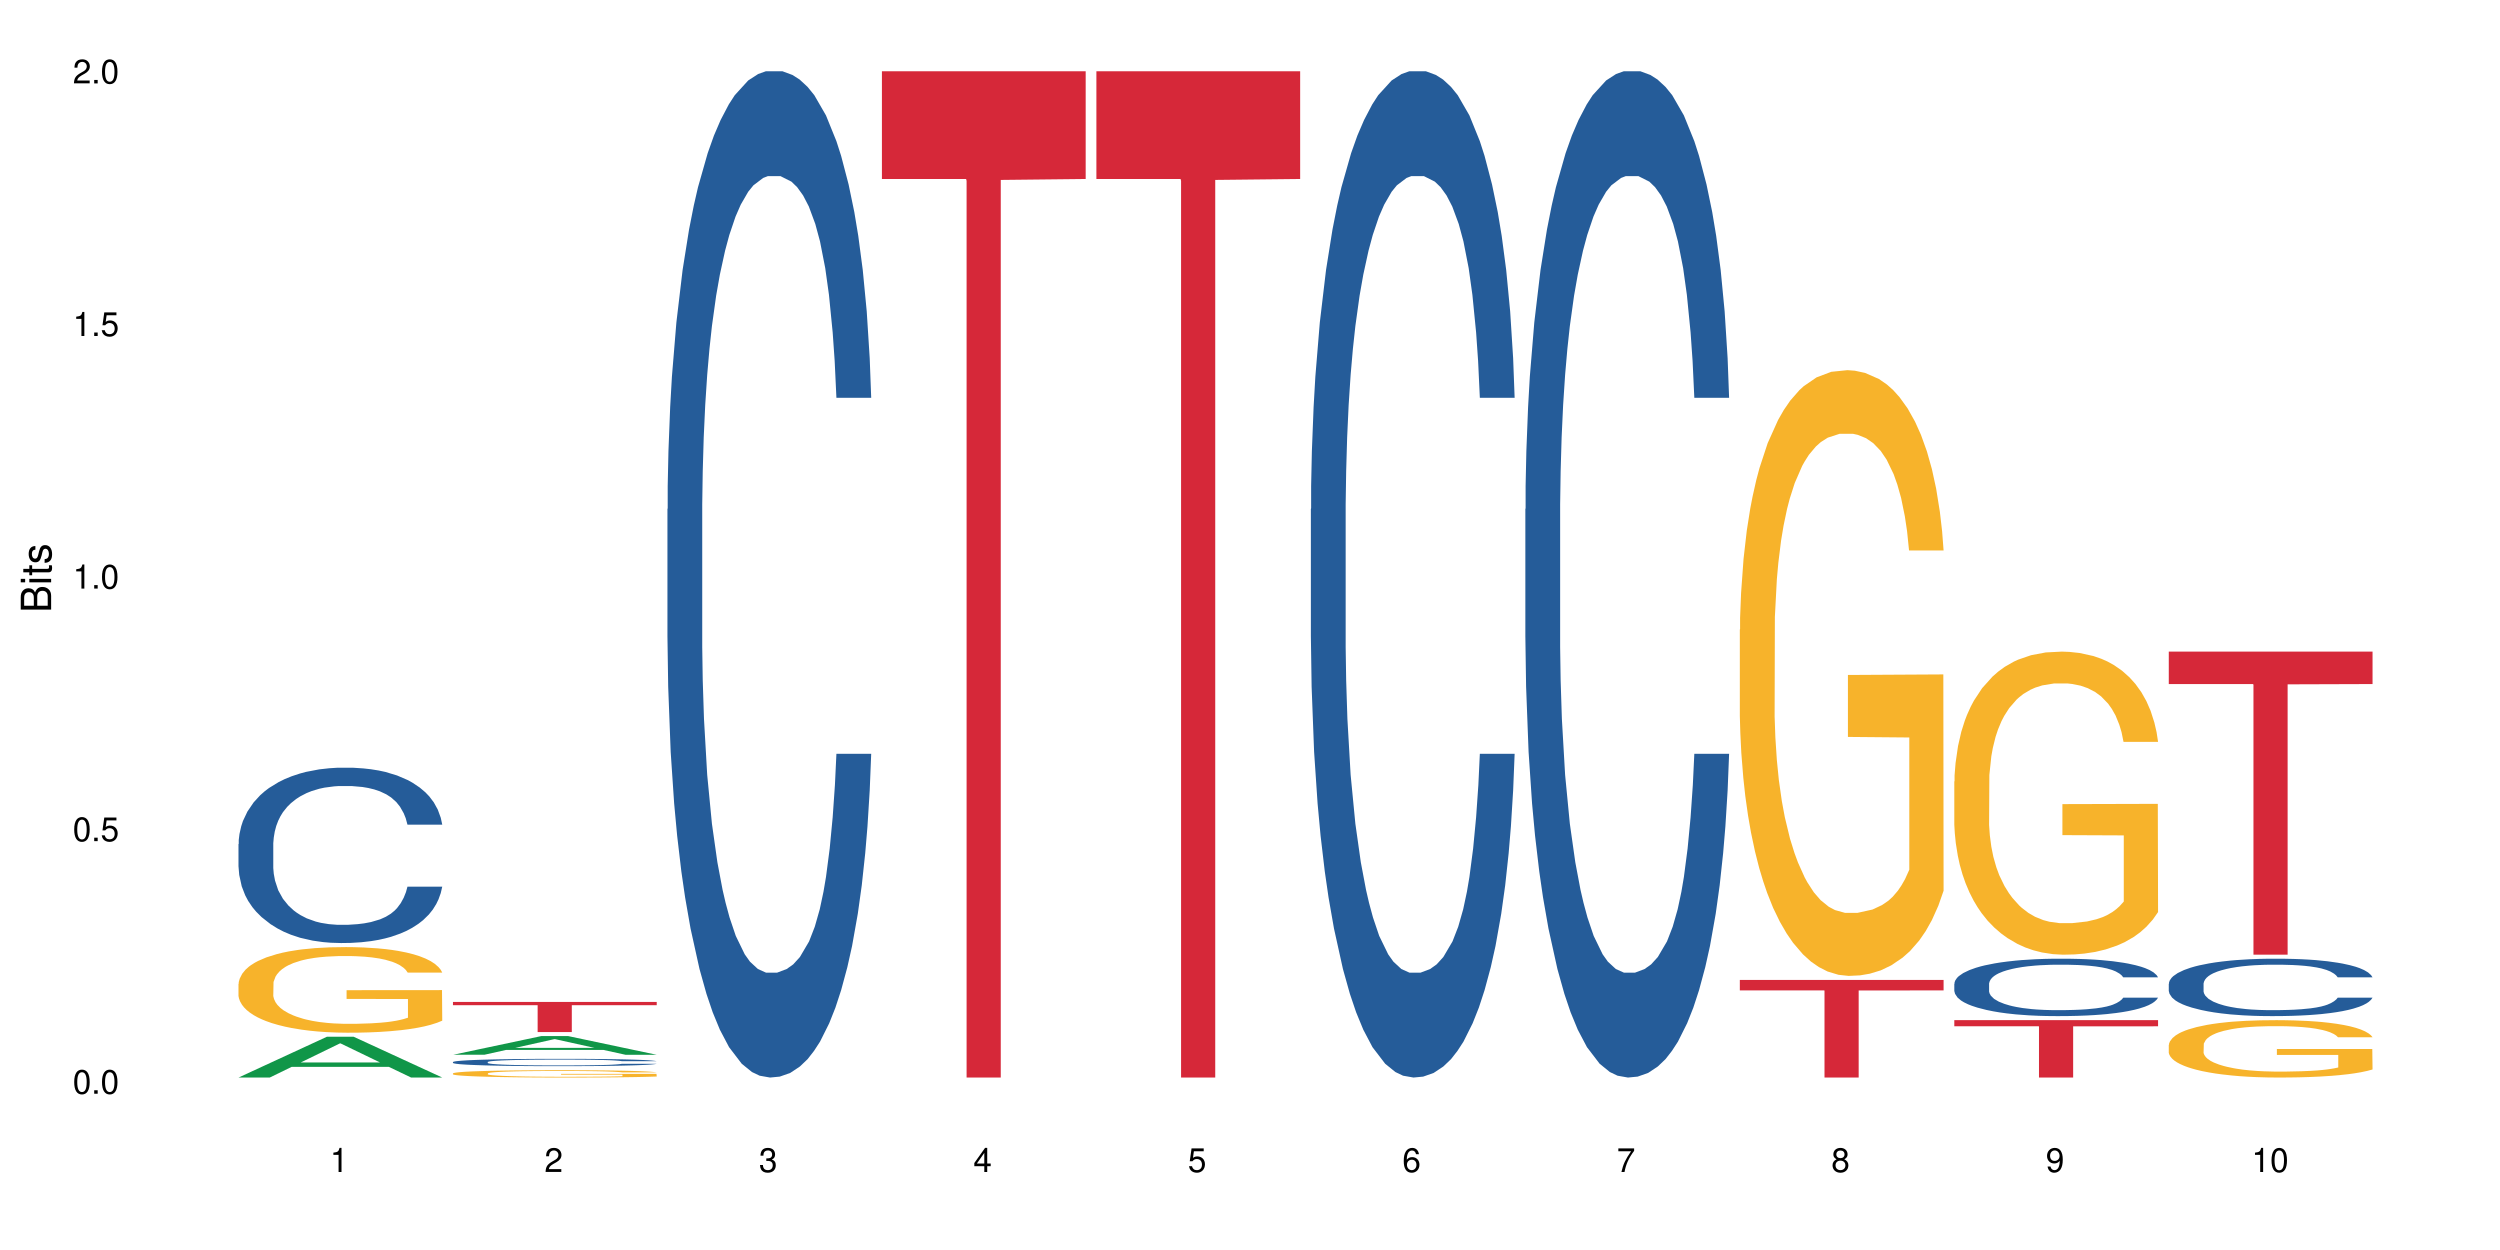 <?xml version="1.0" encoding="UTF-8"?>
<svg xmlns="http://www.w3.org/2000/svg" xmlns:xlink="http://www.w3.org/1999/xlink" width="720pt" height="360pt" viewBox="0 0 720 360" version="1.1">
<defs>
<g>
<symbol overflow="visible" id="glyph0-0">
<path style="stroke:none;" d=""/>
</symbol>
<symbol overflow="visible" id="glyph0-1">
<path style="stroke:none;" d="M 2.641 -6.938 C 2 -6.938 1.422 -6.656 1.078 -6.172 C 0.641 -5.562 0.406 -4.641 0.406 -3.359 C 0.406 -1.016 1.188 0.219 2.641 0.219 C 4.078 0.219 4.859 -1.016 4.859 -3.297 C 4.859 -4.641 4.656 -5.547 4.203 -6.172 C 3.844 -6.656 3.281 -6.938 2.641 -6.938 Z M 2.641 -6.188 C 3.547 -6.188 4 -5.25 4 -3.375 C 4 -1.406 3.562 -0.484 2.625 -0.484 C 1.734 -0.484 1.281 -1.438 1.281 -3.344 C 1.281 -5.25 1.734 -6.188 2.641 -6.188 Z M 2.641 -6.188 "/>
</symbol>
<symbol overflow="visible" id="glyph0-2">
<path style="stroke:none;" d="M 1.828 -1 L 0.828 -1 L 0.828 0 L 1.828 0 Z M 1.828 -1 "/>
</symbol>
<symbol overflow="visible" id="glyph0-3">
<path style="stroke:none;" d="M 4.562 -6.797 L 1.062 -6.797 L 0.547 -3.094 L 1.328 -3.094 C 1.719 -3.562 2.047 -3.734 2.578 -3.734 C 3.484 -3.734 4.062 -3.109 4.062 -2.094 C 4.062 -1.125 3.484 -0.531 2.578 -0.531 C 1.828 -0.531 1.375 -0.906 1.188 -1.672 L 0.328 -1.672 C 0.453 -1.109 0.547 -0.844 0.75 -0.594 C 1.125 -0.078 1.828 0.219 2.594 0.219 C 3.969 0.219 4.922 -0.781 4.922 -2.219 C 4.922 -3.562 4.031 -4.484 2.719 -4.484 C 2.25 -4.484 1.859 -4.359 1.469 -4.062 L 1.734 -5.969 L 4.562 -5.969 Z M 4.562 -6.797 "/>
</symbol>
<symbol overflow="visible" id="glyph0-4">
<path style="stroke:none;" d="M 2.484 -4.938 L 2.484 0 L 3.328 0 L 3.328 -6.938 L 2.766 -6.938 C 2.469 -5.875 2.281 -5.734 0.984 -5.562 L 0.984 -4.938 Z M 2.484 -4.938 "/>
</symbol>
<symbol overflow="visible" id="glyph0-5">
<path style="stroke:none;" d="M 4.859 -0.828 L 1.281 -0.828 C 1.359 -1.406 1.672 -1.781 2.5 -2.281 L 3.469 -2.828 C 4.406 -3.344 4.906 -4.062 4.906 -4.906 C 4.906 -5.484 4.672 -6.031 4.266 -6.406 C 3.859 -6.766 3.375 -6.938 2.719 -6.938 C 1.859 -6.938 1.219 -6.625 0.844 -6.031 C 0.609 -5.672 0.5 -5.234 0.484 -4.531 L 1.328 -4.531 C 1.359 -5.016 1.406 -5.281 1.531 -5.516 C 1.75 -5.938 2.188 -6.203 2.703 -6.203 C 3.469 -6.203 4.031 -5.641 4.031 -4.891 C 4.031 -4.344 3.719 -3.859 3.125 -3.516 L 2.234 -3 C 0.812 -2.172 0.406 -1.531 0.328 -0.016 L 4.859 -0.016 Z M 4.859 -0.828 "/>
</symbol>
<symbol overflow="visible" id="glyph0-6">
<path style="stroke:none;" d="M 2.125 -3.188 L 2.578 -3.188 C 3.5 -3.188 3.984 -2.766 3.984 -1.922 C 3.984 -1.062 3.469 -0.531 2.594 -0.531 C 1.656 -0.531 1.203 -1 1.156 -2.016 L 0.312 -2.016 C 0.344 -1.453 0.438 -1.094 0.609 -0.781 C 0.953 -0.109 1.625 0.219 2.547 0.219 C 3.953 0.219 4.859 -0.625 4.859 -1.938 C 4.859 -2.828 4.516 -3.297 3.703 -3.594 C 4.344 -3.844 4.656 -4.328 4.656 -5.031 C 4.656 -6.219 3.875 -6.938 2.578 -6.938 C 1.203 -6.938 0.484 -6.172 0.453 -4.703 L 1.297 -4.703 C 1.312 -5.125 1.344 -5.359 1.453 -5.578 C 1.641 -5.969 2.062 -6.203 2.594 -6.203 C 3.344 -6.203 3.797 -5.75 3.797 -5 C 3.797 -4.516 3.609 -4.219 3.25 -4.047 C 3.016 -3.953 2.703 -3.922 2.125 -3.906 Z M 2.125 -3.188 "/>
</symbol>
<symbol overflow="visible" id="glyph0-7">
<path style="stroke:none;" d="M 3.141 -1.672 L 3.141 0 L 3.984 0 L 3.984 -1.672 L 4.984 -1.672 L 4.984 -2.438 L 3.984 -2.438 L 3.984 -6.938 L 3.359 -6.938 L 0.266 -2.578 L 0.266 -1.672 Z M 3.141 -2.438 L 1 -2.438 L 3.141 -5.5 Z M 3.141 -2.438 "/>
</symbol>
<symbol overflow="visible" id="glyph0-8">
<path style="stroke:none;" d="M 4.781 -5.125 C 4.609 -6.266 3.891 -6.938 2.844 -6.938 C 2.094 -6.938 1.422 -6.578 1.031 -5.953 C 0.594 -5.266 0.406 -4.422 0.406 -3.172 C 0.406 -2 0.578 -1.25 0.984 -0.641 C 1.359 -0.078 1.953 0.219 2.703 0.219 C 3.984 0.219 4.922 -0.75 4.922 -2.094 C 4.922 -3.375 4.062 -4.281 2.844 -4.281 C 2.172 -4.281 1.641 -4.031 1.281 -3.516 C 1.281 -5.234 1.828 -6.188 2.797 -6.188 C 3.391 -6.188 3.797 -5.797 3.938 -5.125 Z M 2.734 -3.531 C 3.547 -3.531 4.062 -2.953 4.062 -2.031 C 4.062 -1.156 3.484 -0.531 2.703 -0.531 C 1.922 -0.531 1.328 -1.188 1.328 -2.078 C 1.328 -2.938 1.906 -3.531 2.734 -3.531 Z M 2.734 -3.531 "/>
</symbol>
<symbol overflow="visible" id="glyph0-9">
<path style="stroke:none;" d="M 4.984 -6.797 L 0.438 -6.797 L 0.438 -5.969 L 4.109 -5.969 C 2.5 -3.656 1.828 -2.234 1.328 0 L 2.219 0 C 2.594 -2.172 3.453 -4.047 4.984 -6.094 Z M 4.984 -6.797 "/>
</symbol>
<symbol overflow="visible" id="glyph0-10">
<path style="stroke:none;" d="M 3.75 -3.656 C 4.469 -4.094 4.688 -4.438 4.688 -5.078 C 4.688 -6.172 3.844 -6.938 2.641 -6.938 C 1.438 -6.938 0.594 -6.172 0.594 -5.094 C 0.594 -4.438 0.812 -4.094 1.516 -3.656 C 0.734 -3.266 0.359 -2.703 0.359 -1.922 C 0.359 -0.656 1.281 0.219 2.641 0.219 C 3.984 0.219 4.922 -0.656 4.922 -1.922 C 4.922 -2.703 4.531 -3.266 3.75 -3.656 Z M 2.641 -6.188 C 3.359 -6.188 3.812 -5.75 3.812 -5.062 C 3.812 -4.406 3.344 -3.984 2.641 -3.984 C 1.922 -3.984 1.453 -4.406 1.453 -5.078 C 1.453 -5.75 1.922 -6.188 2.641 -6.188 Z M 2.641 -3.266 C 3.484 -3.266 4.062 -2.719 4.062 -1.906 C 4.062 -1.078 3.484 -0.531 2.625 -0.531 C 1.797 -0.531 1.219 -1.094 1.219 -1.906 C 1.219 -2.719 1.781 -3.266 2.641 -3.266 Z M 2.641 -3.266 "/>
</symbol>
<symbol overflow="visible" id="glyph0-11">
<path style="stroke:none;" d="M 0.516 -1.578 C 0.672 -0.453 1.406 0.219 2.438 0.219 C 3.188 0.219 3.859 -0.141 4.266 -0.766 C 4.688 -1.453 4.891 -2.297 4.891 -3.547 C 4.891 -4.719 4.703 -5.453 4.312 -6.078 C 3.938 -6.641 3.344 -6.938 2.594 -6.938 C 1.297 -6.938 0.359 -5.969 0.359 -4.625 C 0.359 -3.344 1.234 -2.453 2.453 -2.453 C 3.094 -2.453 3.578 -2.672 4.016 -3.203 C 4 -1.484 3.469 -0.531 2.5 -0.531 C 1.906 -0.531 1.484 -0.906 1.359 -1.578 Z M 2.578 -6.203 C 3.375 -6.203 3.969 -5.531 3.969 -4.641 C 3.969 -3.797 3.391 -3.188 2.547 -3.188 C 1.734 -3.188 1.234 -3.766 1.234 -4.688 C 1.234 -5.562 1.797 -6.203 2.578 -6.203 Z M 2.578 -6.203 "/>
</symbol>
<symbol overflow="visible" id="glyph1-0">
<path style="stroke:none;" d=""/>
</symbol>
<symbol overflow="visible" id="glyph1-1">
<path style="stroke:none;" d="M 0 -0.953 L 0 -4.891 C 0 -5.719 -0.234 -6.344 -0.734 -6.797 C -1.188 -7.234 -1.812 -7.469 -2.5 -7.469 C -3.547 -7.469 -4.188 -7 -4.625 -5.875 C -4.984 -6.688 -5.625 -7.094 -6.531 -7.094 C -7.172 -7.094 -7.734 -6.859 -8.141 -6.391 C -8.562 -5.922 -8.75 -5.344 -8.75 -4.5 L -8.75 -0.953 Z M -4.984 -2.062 L -7.766 -2.062 L -7.766 -4.219 C -7.766 -4.844 -7.688 -5.203 -7.453 -5.5 C -7.219 -5.812 -6.859 -5.969 -6.375 -5.969 C -5.891 -5.969 -5.531 -5.812 -5.297 -5.5 C -5.062 -5.203 -4.984 -4.844 -4.984 -4.219 Z M -0.984 -2.062 L -4 -2.062 L -4 -4.781 C -4 -5.766 -3.438 -6.359 -2.484 -6.359 C -1.547 -6.359 -0.984 -5.766 -0.984 -4.781 Z M -0.984 -2.062 "/>
</symbol>
<symbol overflow="visible" id="glyph1-2">
<path style="stroke:none;" d="M -6.281 -1.797 L -6.281 -0.797 L 0 -0.797 L 0 -1.797 Z M -8.75 -1.797 L -8.75 -0.797 L -7.484 -0.797 L -7.484 -1.797 Z M -8.75 -1.797 "/>
</symbol>
<symbol overflow="visible" id="glyph1-3">
<path style="stroke:none;" d="M -6.281 -3.047 L -6.281 -2.016 L -8.016 -2.016 L -8.016 -1.016 L -6.281 -1.016 L -6.281 -0.172 L -5.469 -0.172 L -5.469 -1.016 L -0.719 -1.016 C -0.078 -1.016 0.281 -1.453 0.281 -2.234 C 0.281 -2.5 0.25 -2.719 0.188 -3.047 L -0.641 -3.047 C -0.609 -2.906 -0.594 -2.766 -0.594 -2.562 C -0.594 -2.141 -0.719 -2.016 -1.156 -2.016 L -5.469 -2.016 L -5.469 -3.047 Z M -6.281 -3.047 "/>
</symbol>
<symbol overflow="visible" id="glyph1-4">
<path style="stroke:none;" d="M -4.531 -5.25 C -5.766 -5.25 -6.469 -4.422 -6.469 -2.969 C -6.469 -1.516 -5.719 -0.562 -4.547 -0.562 C -3.562 -0.562 -3.094 -1.062 -2.734 -2.562 L -2.516 -3.484 C -2.344 -4.188 -2.094 -4.469 -1.641 -4.469 C -1.047 -4.469 -0.641 -3.875 -0.641 -3 C -0.641 -2.453 -0.797 -2 -1.062 -1.75 C -1.25 -1.594 -1.422 -1.531 -1.875 -1.469 L -1.875 -0.406 C -0.422 -0.453 0.281 -1.266 0.281 -2.922 C 0.281 -4.5 -0.5 -5.516 -1.719 -5.516 C -2.656 -5.516 -3.172 -4.984 -3.469 -3.734 L -3.703 -2.766 C -3.891 -1.953 -4.156 -1.609 -4.594 -1.609 C -5.188 -1.609 -5.547 -2.125 -5.547 -2.938 C -5.547 -3.75 -5.203 -4.172 -4.531 -4.203 Z M -4.531 -5.25 "/>
</symbol>
</g>
</defs>
<g id="surface6">
<rect x="0" y="0" width="720" height="360" style="fill:rgb(100%,100%,100%);fill-opacity:1;stroke:none;"/>
<path style=" stroke:none;fill-rule:nonzero;fill:rgb(6.275%,58.824%,28.235%);fill-opacity:1;" d="M 68.684 310.32 L 68.75 310.309 L 94.141 298.586 L 101.852 298.586 L 127.367 310.332 L 118.402 310.332 L 112.008 307.266 L 83.984 307.266 L 77.715 310.32 L 68.684 310.32 L 86.68 305.996 L 109.438 305.988 L 98.09 300.504 L 97.965 300.492 L 97.84 300.527 L 86.617 305.988 L 86.68 305.996 Z M 68.684 310.32 "/>
<path style=" stroke:none;fill-rule:nonzero;fill:rgb(14.51%,36.078%,60%);fill-opacity:1;" d="M 68.684 243.082 L 68.758 243.035 L 68.758 241.93 L 68.973 240.176 L 69.473 237.961 L 69.973 236.438 L 71.262 233.715 L 73.051 231.086 L 74.91 229.055 L 76.27 227.855 L 77.488 226.934 L 80.277 225.227 L 82.066 224.348 L 84 223.562 L 86.363 222.781 L 88.078 222.316 L 91.941 221.578 L 94.805 221.258 L 97.023 221.117 L 101.82 221.117 L 104.68 221.305 L 106.758 221.535 L 109.047 221.902 L 110.98 222.316 L 114.344 223.332 L 117.348 224.625 L 118.707 225.363 L 120.855 226.793 L 122.5 228.18 L 123.645 229.379 L 124.934 231.086 L 126.078 233.16 L 126.938 235.516 L 127.367 237.5 L 117.348 237.5 L 116.848 235.652 L 116.273 234.223 L 115.199 232.332 L 114.129 230.992 L 112.625 229.656 L 111.266 228.777 L 109.406 227.902 L 107.758 227.348 L 106.039 226.934 L 104.395 226.656 L 101.246 226.379 L 97.598 226.379 L 96.238 226.473 L 93.445 226.84 L 91.941 227.164 L 89.797 227.809 L 88.293 228.41 L 86.504 229.332 L 85.289 230.117 L 83.785 231.316 L 82.711 232.379 L 81.496 233.898 L 80.781 235.055 L 80.137 236.348 L 79.562 237.867 L 79.133 239.484 L 78.848 241.191 L 78.703 242.852 L 78.703 250.004 L 78.848 251.664 L 79.207 253.602 L 80.137 256.418 L 81.496 258.863 L 83.07 260.801 L 84.574 262.188 L 85.43 262.832 L 86.574 263.57 L 88.363 264.492 L 90.941 265.414 L 92.445 265.785 L 94.734 266.152 L 97.098 266.34 L 100.246 266.34 L 103.035 266.152 L 104.895 265.922 L 106.828 265.555 L 109.477 264.77 L 111.121 264.031 L 112.555 263.156 L 113.625 262.277 L 114.344 261.539 L 115.414 260.109 L 116.273 258.539 L 116.918 256.926 L 117.348 255.355 L 127.367 255.355 L 126.938 257.203 L 126.293 259.004 L 125.648 260.34 L 124.648 261.957 L 123.504 263.387 L 121.855 265 L 120.496 266.062 L 118.707 267.215 L 117.062 268.094 L 115.273 268.875 L 112.625 269.801 L 110.906 270.262 L 109.047 270.676 L 106.828 271.047 L 104.039 271.367 L 101.031 271.555 L 98.242 271.598 L 95.234 271.508 L 93.016 271.32 L 90.082 270.906 L 86.434 270.078 L 83.785 269.199 L 81.711 268.324 L 79.922 267.398 L 77.918 266.152 L 75.34 264.125 L 73.766 262.555 L 72.691 261.262 L 71.477 259.465 L 70.617 257.848 L 69.617 255.266 L 68.898 251.988 L 68.684 249.449 Z M 68.684 243.082 "/>
<path style=" stroke:none;fill-rule:nonzero;fill:rgb(96.863%,70.196%,16.863%);fill-opacity:1;" d="M 68.684 283.324 L 68.758 283.301 L 68.758 282.852 L 69.043 281.84 L 69.758 280.441 L 70.688 279.293 L 71.691 278.395 L 72.336 277.918 L 73.41 277.246 L 74.34 276.75 L 76.699 275.734 L 79.707 274.789 L 81.352 274.383 L 83.211 274 L 85.859 273.574 L 87.078 273.418 L 90.797 273.055 L 95.02 272.832 L 99.672 272.762 L 101.82 272.785 L 104.754 272.875 L 108.762 273.125 L 111.051 273.348 L 112.84 273.574 L 114.699 273.867 L 116.988 274.316 L 119.137 274.855 L 120.855 275.398 L 122.57 276.074 L 124.004 276.793 L 125.219 277.582 L 126.293 278.527 L 126.938 279.316 L 127.367 280.105 L 117.418 280.105 L 116.848 279.316 L 116.203 278.707 L 115.129 277.965 L 114.055 277.426 L 112.984 276.996 L 110.98 276.41 L 109.262 276.051 L 107.113 275.734 L 105.039 275.531 L 102.676 275.398 L 101.246 275.352 L 97.453 275.352 L 94.02 275.512 L 92.016 275.691 L 90.582 275.871 L 88.578 276.207 L 87.363 276.48 L 86.648 276.66 L 84.5 277.355 L 83.07 277.988 L 82.281 278.414 L 81.281 279.09 L 80.566 279.699 L 79.777 280.602 L 79.348 281.273 L 78.777 282.805 L 78.703 286.859 L 78.918 287.715 L 79.348 288.641 L 79.922 289.449 L 80.781 290.305 L 81.637 290.957 L 83.141 291.836 L 84.43 292.422 L 85.43 292.805 L 87.363 293.414 L 88.152 293.617 L 90.012 294.02 L 91.941 294.336 L 94.305 294.605 L 96.094 294.742 L 98.957 294.855 L 102.605 294.855 L 106.898 294.719 L 109.617 294.539 L 111.48 294.359 L 112.695 294.199 L 114.199 293.953 L 115.273 293.727 L 116.273 293.48 L 117.492 293.098 L 117.492 287.715 L 99.816 287.691 L 99.816 285.172 L 127.297 285.148 L 127.367 293.953 L 125.863 294.562 L 124.004 295.148 L 122.215 295.598 L 120.352 295.98 L 117.707 296.406 L 115.559 296.68 L 112.266 296.992 L 109.262 297.195 L 106.113 297.332 L 103.32 297.398 L 100.031 297.422 L 97.098 297.375 L 93.945 297.242 L 91.441 297.062 L 89.152 296.836 L 86.863 296.543 L 84 296.07 L 82.141 295.688 L 80.207 295.215 L 78.273 294.652 L 76.559 294.043 L 75.414 293.57 L 74.266 293.031 L 73.051 292.355 L 71.906 291.59 L 71.047 290.891 L 70.262 290.102 L 69.688 289.359 L 69.113 288.348 L 68.828 287.535 L 68.684 286.836 Z M 68.684 283.324 "/>
<path style=" stroke:none;fill-rule:nonzero;fill:rgb(6.275%,58.824%,28.235%);fill-opacity:1;" d="M 130.453 303.773 L 130.52 303.77 L 155.91 298.391 L 163.621 298.391 L 189.137 303.781 L 180.172 303.781 L 173.777 302.375 L 145.754 302.375 L 139.484 303.773 L 130.453 303.773 L 148.449 301.793 L 171.207 301.785 L 159.859 299.273 L 159.734 299.266 L 159.609 299.281 L 148.387 301.785 L 148.449 301.793 Z M 130.453 303.773 "/>
<path style=" stroke:none;fill-rule:nonzero;fill:rgb(14.51%,36.078%,60%);fill-opacity:1;" d="M 130.453 305.863 L 130.527 305.859 L 130.527 305.816 L 130.742 305.742 L 131.242 305.648 L 131.742 305.586 L 133.031 305.473 L 134.82 305.359 L 136.68 305.277 L 138.039 305.227 L 139.258 305.188 L 142.047 305.117 L 143.836 305.078 L 145.77 305.047 L 148.133 305.012 L 149.848 304.996 L 153.711 304.965 L 156.574 304.949 L 158.793 304.945 L 163.59 304.945 L 166.449 304.953 L 168.527 304.961 L 170.816 304.977 L 172.75 304.996 L 176.113 305.035 L 179.117 305.09 L 180.477 305.121 L 182.625 305.18 L 184.27 305.238 L 185.414 305.289 L 186.703 305.359 L 187.848 305.449 L 188.707 305.547 L 189.137 305.629 L 179.117 305.629 L 178.617 305.551 L 178.043 305.492 L 176.969 305.414 L 175.898 305.355 L 174.395 305.301 L 173.035 305.266 L 171.176 305.227 L 169.527 305.203 L 167.809 305.188 L 166.164 305.176 L 163.016 305.164 L 159.367 305.164 L 158.008 305.168 L 155.215 305.184 L 153.711 305.195 L 151.566 305.223 L 150.062 305.25 L 148.273 305.289 L 147.059 305.32 L 145.555 305.371 L 144.48 305.414 L 143.266 305.48 L 142.551 305.527 L 141.906 305.582 L 141.332 305.645 L 140.902 305.711 L 140.617 305.785 L 140.473 305.852 L 140.473 306.152 L 140.617 306.223 L 140.977 306.305 L 141.906 306.422 L 143.266 306.523 L 144.84 306.605 L 146.344 306.664 L 147.199 306.691 L 148.344 306.719 L 150.133 306.758 L 152.711 306.797 L 154.215 306.812 L 156.504 306.828 L 158.863 306.836 L 162.016 306.836 L 164.805 306.828 L 166.664 306.82 L 168.598 306.805 L 171.246 306.77 L 172.891 306.738 L 174.324 306.703 L 175.395 306.668 L 176.113 306.637 L 177.184 306.574 L 178.043 306.512 L 178.688 306.441 L 179.117 306.375 L 189.137 306.375 L 188.707 306.453 L 188.062 306.527 L 187.418 306.586 L 186.418 306.652 L 185.273 306.711 L 183.625 306.781 L 182.266 306.824 L 180.477 306.871 L 178.832 306.91 L 177.043 306.941 L 174.395 306.98 L 172.676 307 L 170.816 307.02 L 168.598 307.031 L 165.809 307.047 L 162.801 307.055 L 160.012 307.055 L 157.004 307.051 L 154.785 307.043 L 151.852 307.027 L 148.203 306.992 L 145.555 306.957 L 143.48 306.918 L 141.691 306.879 L 139.688 306.828 L 137.109 306.742 L 135.535 306.68 L 134.461 306.625 L 133.246 306.547 L 132.387 306.48 L 131.387 306.371 L 130.668 306.234 L 130.453 306.129 Z M 130.453 305.863 "/>
<path style=" stroke:none;fill-rule:nonzero;fill:rgb(96.863%,70.196%,16.863%);fill-opacity:1;" d="M 130.453 309.125 L 130.527 309.121 L 130.527 309.086 L 130.812 308.996 L 131.527 308.879 L 132.457 308.781 L 133.461 308.703 L 134.105 308.66 L 135.18 308.605 L 136.109 308.562 L 138.469 308.477 L 141.477 308.395 L 143.121 308.359 L 144.98 308.328 L 147.629 308.289 L 148.848 308.277 L 152.566 308.246 L 156.789 308.227 L 161.441 308.219 L 163.59 308.223 L 166.523 308.23 L 170.531 308.25 L 172.82 308.27 L 174.609 308.289 L 176.469 308.316 L 178.758 308.352 L 180.906 308.398 L 182.625 308.445 L 184.34 308.504 L 185.773 308.566 L 186.988 308.633 L 188.062 308.715 L 188.707 308.781 L 189.137 308.848 L 179.188 308.848 L 178.617 308.781 L 177.973 308.73 L 176.898 308.664 L 175.824 308.621 L 174.754 308.582 L 172.75 308.531 L 171.031 308.5 L 168.883 308.477 L 166.809 308.457 L 164.445 308.445 L 163.016 308.441 L 159.223 308.441 L 155.789 308.457 L 153.785 308.473 L 152.352 308.488 L 150.348 308.516 L 149.133 308.539 L 148.418 308.555 L 146.27 308.613 L 144.84 308.668 L 144.051 308.703 L 143.051 308.762 L 142.336 308.812 L 141.547 308.891 L 141.117 308.949 L 140.547 309.082 L 140.473 309.43 L 140.688 309.5 L 141.117 309.582 L 141.691 309.648 L 142.551 309.723 L 143.406 309.777 L 144.91 309.855 L 146.199 309.902 L 147.199 309.938 L 149.133 309.988 L 149.922 310.008 L 151.781 310.043 L 153.711 310.066 L 156.074 310.09 L 157.863 310.102 L 160.727 310.113 L 164.375 310.113 L 168.668 310.102 L 171.387 310.086 L 173.25 310.07 L 174.465 310.055 L 175.969 310.035 L 177.043 310.016 L 178.043 309.996 L 179.262 309.961 L 179.262 309.5 L 161.586 309.5 L 161.586 309.281 L 189.066 309.281 L 189.137 310.035 L 187.633 310.086 L 185.773 310.137 L 183.984 310.176 L 182.121 310.211 L 179.477 310.246 L 177.328 310.27 L 174.035 310.297 L 171.031 310.312 L 167.883 310.324 L 165.09 310.332 L 161.801 310.332 L 158.863 310.328 L 155.715 310.316 L 153.211 310.301 L 150.922 310.281 L 148.633 310.258 L 145.77 310.215 L 143.91 310.184 L 141.977 310.145 L 140.043 310.094 L 138.328 310.043 L 137.184 310.004 L 136.035 309.957 L 134.82 309.898 L 133.676 309.832 L 132.816 309.773 L 132.031 309.707 L 131.457 309.641 L 130.883 309.555 L 130.598 309.484 L 130.453 309.426 Z M 130.453 309.125 "/>
<path style=" stroke:none;fill-rule:nonzero;fill:rgb(83.922%,15.686%,22.353%);fill-opacity:1;" d="M 130.453 288.562 L 189.137 288.562 L 189.137 289.492 L 164.68 289.5 L 164.68 297.227 L 154.84 297.227 L 154.84 289.508 L 154.699 289.492 L 130.453 289.492 Z M 130.453 288.562 "/>
<path style=" stroke:none;fill-rule:nonzero;fill:rgb(14.51%,36.078%,60%);fill-opacity:1;" d="M 192.223 146.621 L 192.297 146.355 L 192.297 140 L 192.512 129.934 L 193.012 117.215 L 193.512 108.477 L 194.801 92.844 L 196.59 77.746 L 198.449 66.09 L 199.809 59.203 L 201.027 53.902 L 203.816 44.102 L 205.605 39.07 L 207.539 34.566 L 209.898 30.062 L 211.617 27.414 L 215.48 23.176 L 218.344 21.32 L 220.562 20.527 L 225.359 20.527 L 228.219 21.586 L 230.297 22.91 L 232.586 25.031 L 234.52 27.414 L 237.883 33.242 L 240.887 40.66 L 242.246 44.898 L 244.395 53.109 L 246.039 61.055 L 247.184 67.945 L 248.473 77.746 L 249.617 89.668 L 250.477 103.176 L 250.906 114.566 L 240.887 114.566 L 240.387 103.973 L 239.812 95.758 L 238.738 84.898 L 237.668 77.215 L 236.164 69.535 L 234.805 64.5 L 232.945 59.469 L 231.297 56.289 L 229.578 53.902 L 227.934 52.316 L 224.785 50.727 L 221.137 50.727 L 219.777 51.254 L 216.984 53.375 L 215.48 55.23 L 213.336 58.938 L 211.832 62.383 L 210.043 67.68 L 208.828 72.184 L 207.324 79.07 L 206.25 85.164 L 205.035 93.906 L 204.32 100.527 L 203.676 107.945 L 203.102 116.688 L 202.672 125.957 L 202.387 135.762 L 202.242 145.297 L 202.242 186.355 L 202.387 195.895 L 202.746 207.02 L 203.676 223.18 L 205.035 237.219 L 206.609 248.344 L 208.109 256.293 L 208.969 260 L 210.113 264.238 L 211.902 269.535 L 214.48 274.836 L 215.984 276.953 L 218.273 279.074 L 220.633 280.133 L 223.785 280.133 L 226.574 279.074 L 228.434 277.75 L 230.367 275.629 L 233.016 271.125 L 234.66 266.887 L 236.094 261.855 L 237.164 256.82 L 237.883 252.582 L 238.953 244.371 L 239.812 235.363 L 240.457 226.094 L 240.887 217.086 L 250.906 217.086 L 250.477 227.684 L 249.832 238.012 L 249.188 245.695 L 248.188 254.969 L 247.043 263.18 L 245.395 272.449 L 244.035 278.543 L 242.246 285.168 L 240.602 290.199 L 238.812 294.703 L 236.164 300 L 234.445 302.648 L 232.586 305.035 L 230.367 307.152 L 227.578 309.008 L 224.57 310.066 L 221.781 310.332 L 218.773 309.801 L 216.555 308.742 L 213.621 306.359 L 209.973 301.59 L 207.324 296.559 L 205.25 291.523 L 203.461 286.227 L 201.457 279.074 L 198.879 267.418 L 197.305 258.41 L 196.23 250.992 L 195.016 240.664 L 194.156 231.391 L 193.156 216.555 L 192.438 197.746 L 192.223 183.18 Z M 192.223 146.621 "/>
<path style=" stroke:none;fill-rule:nonzero;fill:rgb(83.922%,15.686%,22.353%);fill-opacity:1;" d="M 253.992 20.527 L 312.676 20.527 L 312.676 51.547 L 288.219 51.82 L 288.219 310.332 L 278.379 310.332 L 278.379 52.094 L 278.238 51.547 L 253.992 51.547 Z M 253.992 20.527 "/>
<path style=" stroke:none;fill-rule:nonzero;fill:rgb(83.922%,15.686%,22.353%);fill-opacity:1;" d="M 315.762 20.527 L 374.445 20.527 L 374.445 51.547 L 349.988 51.82 L 349.988 310.332 L 340.148 310.332 L 340.148 52.094 L 340.008 51.547 L 315.762 51.547 Z M 315.762 20.527 "/>
<path style=" stroke:none;fill-rule:nonzero;fill:rgb(14.51%,36.078%,60%);fill-opacity:1;" d="M 377.531 146.621 L 377.605 146.355 L 377.605 140 L 377.82 129.934 L 378.32 117.215 L 378.82 108.477 L 380.109 92.844 L 381.898 77.746 L 383.758 66.09 L 385.117 59.203 L 386.336 53.902 L 389.125 44.102 L 390.914 39.07 L 392.848 34.566 L 395.207 30.062 L 396.926 27.414 L 400.789 23.176 L 403.652 21.32 L 405.871 20.527 L 410.668 20.527 L 413.527 21.586 L 415.605 22.91 L 417.895 25.031 L 419.828 27.414 L 423.191 33.242 L 426.195 40.66 L 427.555 44.898 L 429.703 53.109 L 431.348 61.055 L 432.492 67.945 L 433.781 77.746 L 434.926 89.668 L 435.785 103.176 L 436.215 114.566 L 426.195 114.566 L 425.695 103.973 L 425.121 95.758 L 424.047 84.898 L 422.977 77.215 L 421.473 69.535 L 420.113 64.5 L 418.25 59.469 L 416.605 56.289 L 414.887 53.902 L 413.242 52.316 L 410.094 50.727 L 406.445 50.727 L 405.086 51.254 L 402.293 53.375 L 400.789 55.23 L 398.645 58.938 L 397.141 62.383 L 395.352 67.68 L 394.137 72.184 L 392.633 79.07 L 391.559 85.164 L 390.344 93.906 L 389.629 100.527 L 388.984 107.945 L 388.41 116.688 L 387.98 125.957 L 387.695 135.762 L 387.551 145.297 L 387.551 186.355 L 387.695 195.895 L 388.051 207.02 L 388.984 223.18 L 390.344 237.219 L 391.918 248.344 L 393.418 256.293 L 394.277 260 L 395.422 264.238 L 397.211 269.535 L 399.789 274.836 L 401.293 276.953 L 403.582 279.074 L 405.941 280.133 L 409.094 280.133 L 411.883 279.074 L 413.742 277.75 L 415.676 275.629 L 418.324 271.125 L 419.969 266.887 L 421.402 261.855 L 422.473 256.82 L 423.191 252.582 L 424.262 244.371 L 425.121 235.363 L 425.766 226.094 L 426.195 217.086 L 436.215 217.086 L 435.785 227.684 L 435.141 238.012 L 434.496 245.695 L 433.496 254.969 L 432.352 263.18 L 430.703 272.449 L 429.344 278.543 L 427.555 285.168 L 425.91 290.199 L 424.121 294.703 L 421.473 300 L 419.754 302.648 L 417.895 305.035 L 415.676 307.152 L 412.887 309.008 L 409.879 310.066 L 407.09 310.332 L 404.082 309.801 L 401.863 308.742 L 398.93 306.359 L 395.281 301.59 L 392.633 296.559 L 390.559 291.523 L 388.77 286.227 L 386.766 279.074 L 384.188 267.418 L 382.613 258.41 L 381.539 250.992 L 380.324 240.664 L 379.465 231.391 L 378.465 216.555 L 377.746 197.746 L 377.531 183.18 Z M 377.531 146.621 "/>
<path style=" stroke:none;fill-rule:nonzero;fill:rgb(14.51%,36.078%,60%);fill-opacity:1;" d="M 439.301 146.621 L 439.375 146.355 L 439.375 140 L 439.59 129.934 L 440.09 117.215 L 440.59 108.477 L 441.879 92.844 L 443.668 77.746 L 445.527 66.09 L 446.887 59.203 L 448.105 53.902 L 450.895 44.102 L 452.684 39.07 L 454.617 34.566 L 456.977 30.062 L 458.695 27.414 L 462.559 23.176 L 465.422 21.32 L 467.641 20.527 L 472.438 20.527 L 475.297 21.586 L 477.375 22.91 L 479.664 25.031 L 481.598 27.414 L 484.961 33.242 L 487.965 40.66 L 489.324 44.898 L 491.473 53.109 L 493.117 61.055 L 494.262 67.945 L 495.551 77.746 L 496.695 89.668 L 497.555 103.176 L 497.984 114.566 L 487.965 114.566 L 487.465 103.973 L 486.891 95.758 L 485.816 84.898 L 484.746 77.215 L 483.242 69.535 L 481.883 64.5 L 480.02 59.469 L 478.375 56.289 L 476.656 53.902 L 475.012 52.316 L 471.863 50.727 L 468.215 50.727 L 466.855 51.254 L 464.062 53.375 L 462.559 55.23 L 460.414 58.938 L 458.91 62.383 L 457.121 67.68 L 455.906 72.184 L 454.402 79.07 L 453.328 85.164 L 452.113 93.906 L 451.398 100.527 L 450.754 107.945 L 450.18 116.688 L 449.75 125.957 L 449.465 135.762 L 449.32 145.297 L 449.32 186.355 L 449.465 195.895 L 449.82 207.02 L 450.754 223.18 L 452.113 237.219 L 453.688 248.344 L 455.188 256.293 L 456.047 260 L 457.191 264.238 L 458.98 269.535 L 461.559 274.836 L 463.062 276.953 L 465.352 279.074 L 467.711 280.133 L 470.863 280.133 L 473.652 279.074 L 475.512 277.75 L 477.445 275.629 L 480.094 271.125 L 481.738 266.887 L 483.172 261.855 L 484.242 256.82 L 484.961 252.582 L 486.031 244.371 L 486.891 235.363 L 487.535 226.094 L 487.965 217.086 L 497.984 217.086 L 497.555 227.684 L 496.91 238.012 L 496.266 245.695 L 495.266 254.969 L 494.121 263.18 L 492.473 272.449 L 491.113 278.543 L 489.324 285.168 L 487.68 290.199 L 485.891 294.703 L 483.242 300 L 481.523 302.648 L 479.664 305.035 L 477.445 307.152 L 474.652 309.008 L 471.648 310.066 L 468.859 310.332 L 465.852 309.801 L 463.633 308.742 L 460.699 306.359 L 457.051 301.59 L 454.402 296.559 L 452.328 291.523 L 450.539 286.227 L 448.535 279.074 L 445.957 267.418 L 444.383 258.41 L 443.309 250.992 L 442.094 240.664 L 441.234 231.391 L 440.234 216.555 L 439.516 197.746 L 439.301 183.18 Z M 439.301 146.621 "/>
<path style=" stroke:none;fill-rule:nonzero;fill:rgb(96.863%,70.196%,16.863%);fill-opacity:1;" d="M 501.07 181.328 L 501.145 181.168 L 501.145 177.98 L 501.43 170.812 L 502.145 160.934 L 503.074 152.809 L 504.078 146.438 L 504.723 143.09 L 505.797 138.312 L 506.727 134.805 L 509.086 127.637 L 512.094 120.945 L 513.738 118.078 L 515.598 115.367 L 518.246 112.34 L 519.465 111.227 L 523.184 108.676 L 527.406 107.082 L 532.059 106.605 L 534.207 106.766 L 537.141 107.402 L 541.148 109.156 L 543.438 110.746 L 545.227 112.34 L 547.086 114.414 L 549.375 117.598 L 551.523 121.422 L 553.242 125.246 L 554.957 130.027 L 556.391 135.125 L 557.605 140.699 L 558.68 147.391 L 559.324 152.969 L 559.754 158.543 L 549.805 158.543 L 549.234 152.969 L 548.59 148.668 L 547.516 143.41 L 546.441 139.586 L 545.367 136.559 L 543.367 132.414 L 541.648 129.867 L 539.5 127.637 L 537.426 126.203 L 535.062 125.246 L 533.633 124.926 L 529.84 124.926 L 526.406 126.043 L 524.402 127.316 L 522.969 128.594 L 520.965 130.98 L 519.75 132.895 L 519.035 134.168 L 516.887 139.105 L 515.457 143.566 L 514.668 146.594 L 513.668 151.375 L 512.953 155.676 L 512.164 162.051 L 511.734 166.828 L 511.164 177.664 L 511.09 206.34 L 511.305 212.395 L 511.734 218.926 L 512.309 224.664 L 513.168 230.719 L 514.023 235.336 L 515.527 241.551 L 516.816 245.691 L 517.816 248.402 L 519.75 252.703 L 520.535 254.137 L 522.398 257.004 L 524.328 259.234 L 526.691 261.148 L 528.48 262.102 L 531.344 262.898 L 534.992 262.898 L 539.285 261.945 L 542.004 260.668 L 543.867 259.395 L 545.082 258.281 L 546.586 256.527 L 547.66 254.934 L 548.66 253.18 L 549.879 250.473 L 549.879 212.395 L 532.203 212.234 L 532.203 194.391 L 559.68 194.23 L 559.754 256.527 L 558.25 260.828 L 556.391 264.973 L 554.602 268.156 L 552.738 270.867 L 550.094 273.895 L 547.945 275.805 L 544.652 278.035 L 541.648 279.469 L 538.5 280.426 L 535.707 280.902 L 532.418 281.062 L 529.48 280.742 L 526.332 279.789 L 523.828 278.512 L 521.539 276.922 L 519.25 274.848 L 516.387 271.504 L 514.527 268.793 L 512.594 265.449 L 510.66 261.465 L 508.945 257.164 L 507.801 253.82 L 506.652 249.996 L 505.438 245.215 L 504.293 239.797 L 503.434 234.859 L 502.645 229.281 L 502.074 224.023 L 501.5 216.855 L 501.215 211.121 L 501.07 206.18 Z M 501.07 181.328 "/>
<path style=" stroke:none;fill-rule:nonzero;fill:rgb(83.922%,15.686%,22.353%);fill-opacity:1;" d="M 501.07 282.227 L 559.754 282.227 L 559.754 285.234 L 535.297 285.262 L 535.297 310.332 L 525.457 310.332 L 525.457 285.289 L 525.316 285.234 L 501.07 285.234 Z M 501.07 282.227 "/>
<path style=" stroke:none;fill-rule:nonzero;fill:rgb(14.51%,36.078%,60%);fill-opacity:1;" d="M 562.84 283.305 L 562.914 283.293 L 562.914 282.93 L 563.129 282.355 L 563.629 281.629 L 564.129 281.133 L 565.418 280.238 L 567.207 279.379 L 569.066 278.715 L 570.426 278.32 L 571.645 278.02 L 574.434 277.461 L 576.223 277.172 L 578.156 276.918 L 580.516 276.66 L 582.234 276.508 L 586.098 276.266 L 588.961 276.16 L 591.18 276.117 L 595.977 276.117 L 598.836 276.176 L 600.914 276.25 L 603.203 276.371 L 605.137 276.508 L 608.5 276.84 L 611.504 277.266 L 612.863 277.504 L 615.012 277.973 L 616.656 278.426 L 617.801 278.82 L 619.09 279.379 L 620.234 280.059 L 621.094 280.828 L 621.523 281.48 L 611.504 281.48 L 611.004 280.875 L 610.43 280.406 L 609.355 279.785 L 608.285 279.348 L 606.781 278.91 L 605.422 278.625 L 603.559 278.336 L 601.914 278.156 L 600.195 278.02 L 598.551 277.93 L 595.402 277.84 L 591.754 277.84 L 590.395 277.867 L 587.602 277.988 L 586.098 278.094 L 583.953 278.305 L 582.449 278.504 L 580.66 278.805 L 579.445 279.062 L 577.941 279.453 L 576.867 279.801 L 575.652 280.301 L 574.938 280.68 L 574.293 281.102 L 573.719 281.598 L 573.289 282.129 L 573.004 282.688 L 572.859 283.23 L 572.859 285.574 L 573.004 286.117 L 573.359 286.75 L 574.293 287.672 L 575.652 288.473 L 577.227 289.105 L 578.727 289.559 L 579.586 289.773 L 580.73 290.012 L 582.52 290.316 L 585.098 290.617 L 586.602 290.738 L 588.891 290.859 L 591.25 290.922 L 594.402 290.922 L 597.191 290.859 L 599.051 290.785 L 600.984 290.664 L 603.633 290.406 L 605.277 290.164 L 606.711 289.879 L 607.781 289.59 L 608.5 289.348 L 609.57 288.879 L 610.43 288.367 L 611.074 287.84 L 611.504 287.324 L 621.523 287.324 L 621.094 287.93 L 620.449 288.52 L 619.805 288.957 L 618.805 289.484 L 617.66 289.953 L 616.012 290.48 L 614.652 290.828 L 612.863 291.207 L 611.219 291.492 L 609.43 291.75 L 606.781 292.055 L 605.062 292.203 L 603.203 292.34 L 600.984 292.461 L 598.191 292.566 L 595.188 292.629 L 592.398 292.641 L 589.391 292.613 L 587.172 292.551 L 584.238 292.414 L 580.59 292.145 L 577.941 291.855 L 575.867 291.57 L 574.078 291.266 L 572.074 290.859 L 569.496 290.195 L 567.922 289.68 L 566.848 289.258 L 565.633 288.668 L 564.773 288.141 L 563.773 287.293 L 563.055 286.223 L 562.84 285.391 Z M 562.84 283.305 "/>
<path style=" stroke:none;fill-rule:nonzero;fill:rgb(96.863%,70.196%,16.863%);fill-opacity:1;" d="M 562.84 225.051 L 562.914 224.973 L 562.914 223.375 L 563.199 219.789 L 563.914 214.848 L 564.844 210.781 L 565.848 207.594 L 566.492 205.918 L 567.566 203.527 L 568.496 201.773 L 570.855 198.188 L 573.863 194.84 L 575.508 193.402 L 577.367 192.047 L 580.016 190.535 L 581.234 189.977 L 584.953 188.699 L 589.176 187.902 L 593.828 187.664 L 595.977 187.746 L 598.91 188.062 L 602.918 188.941 L 605.207 189.738 L 606.996 190.535 L 608.855 191.57 L 611.145 193.164 L 613.293 195.078 L 615.012 196.992 L 616.727 199.383 L 618.16 201.934 L 619.375 204.723 L 620.449 208.07 L 621.094 210.863 L 621.523 213.652 L 611.574 213.652 L 611.004 210.863 L 610.359 208.711 L 609.285 206.078 L 608.211 204.164 L 607.137 202.652 L 605.137 200.578 L 603.418 199.305 L 601.27 198.188 L 599.195 197.469 L 596.832 196.992 L 595.402 196.832 L 591.609 196.832 L 588.176 197.391 L 586.172 198.027 L 584.738 198.664 L 582.734 199.859 L 581.52 200.816 L 580.805 201.457 L 578.656 203.926 L 577.227 206.16 L 576.438 207.672 L 575.438 210.062 L 574.723 212.215 L 573.934 215.406 L 573.504 217.797 L 572.934 223.219 L 572.859 237.566 L 573.074 240.594 L 573.504 243.863 L 574.078 246.734 L 574.938 249.762 L 575.793 252.074 L 577.297 255.184 L 578.586 257.254 L 579.586 258.609 L 581.52 260.762 L 582.305 261.48 L 584.168 262.914 L 586.098 264.031 L 588.461 264.988 L 590.25 265.465 L 593.113 265.863 L 596.762 265.863 L 601.055 265.387 L 603.773 264.75 L 605.637 264.109 L 606.852 263.551 L 608.355 262.676 L 609.43 261.879 L 610.43 261 L 611.648 259.648 L 611.648 240.594 L 593.973 240.516 L 593.973 231.586 L 621.449 231.508 L 621.523 262.676 L 620.02 264.828 L 618.16 266.902 L 616.371 268.496 L 614.508 269.852 L 611.863 271.363 L 609.715 272.32 L 606.422 273.438 L 603.418 274.156 L 600.27 274.633 L 597.477 274.871 L 594.188 274.953 L 591.25 274.793 L 588.102 274.312 L 585.598 273.676 L 583.309 272.879 L 581.02 271.844 L 578.156 270.168 L 576.297 268.812 L 574.363 267.141 L 572.43 265.148 L 570.715 262.996 L 569.57 261.32 L 568.422 259.406 L 567.207 257.016 L 566.062 254.305 L 565.203 251.836 L 564.414 249.043 L 563.844 246.414 L 563.27 242.828 L 562.984 239.957 L 562.84 237.484 Z M 562.84 225.051 "/>
<path style=" stroke:none;fill-rule:nonzero;fill:rgb(83.922%,15.686%,22.353%);fill-opacity:1;" d="M 562.84 293.805 L 621.523 293.805 L 621.523 295.574 L 597.066 295.59 L 597.066 310.332 L 587.227 310.332 L 587.227 295.605 L 587.086 295.574 L 562.84 295.574 Z M 562.84 293.805 "/>
<path style=" stroke:none;fill-rule:nonzero;fill:rgb(14.51%,36.078%,60%);fill-opacity:1;" d="M 624.609 283.305 L 624.684 283.293 L 624.684 282.93 L 624.898 282.355 L 625.398 281.629 L 625.898 281.133 L 627.188 280.238 L 628.977 279.379 L 630.836 278.715 L 632.195 278.32 L 633.414 278.02 L 636.203 277.461 L 637.992 277.172 L 639.926 276.918 L 642.285 276.66 L 644.004 276.508 L 647.867 276.266 L 650.73 276.16 L 652.949 276.117 L 657.746 276.117 L 660.605 276.176 L 662.684 276.25 L 664.973 276.371 L 666.906 276.508 L 670.27 276.84 L 673.273 277.266 L 674.633 277.504 L 676.781 277.973 L 678.426 278.426 L 679.57 278.82 L 680.859 279.379 L 682.004 280.059 L 682.863 280.828 L 683.293 281.48 L 673.273 281.48 L 672.773 280.875 L 672.199 280.406 L 671.125 279.785 L 670.055 279.348 L 668.551 278.91 L 667.191 278.625 L 665.328 278.336 L 663.684 278.156 L 661.965 278.02 L 660.32 277.93 L 657.172 277.84 L 653.523 277.84 L 652.164 277.867 L 649.371 277.988 L 647.867 278.094 L 645.723 278.305 L 644.219 278.504 L 642.43 278.805 L 641.215 279.062 L 639.711 279.453 L 638.637 279.801 L 637.422 280.301 L 636.703 280.68 L 636.062 281.102 L 635.488 281.598 L 635.059 282.129 L 634.773 282.688 L 634.629 283.23 L 634.629 285.574 L 634.773 286.117 L 635.129 286.75 L 636.062 287.672 L 637.422 288.473 L 638.996 289.105 L 640.496 289.559 L 641.355 289.773 L 642.5 290.012 L 644.289 290.316 L 646.867 290.617 L 648.371 290.738 L 650.66 290.859 L 653.02 290.922 L 656.172 290.922 L 658.961 290.859 L 660.82 290.785 L 662.754 290.664 L 665.402 290.406 L 667.047 290.164 L 668.48 289.879 L 669.551 289.59 L 670.27 289.348 L 671.34 288.879 L 672.199 288.367 L 672.844 287.84 L 673.273 287.324 L 683.293 287.324 L 682.863 287.93 L 682.219 288.52 L 681.574 288.957 L 680.574 289.484 L 679.426 289.953 L 677.781 290.48 L 676.422 290.828 L 674.633 291.207 L 672.988 291.492 L 671.199 291.75 L 668.551 292.055 L 666.832 292.203 L 664.973 292.34 L 662.754 292.461 L 659.961 292.566 L 656.957 292.629 L 654.168 292.641 L 651.16 292.613 L 648.941 292.551 L 646.008 292.414 L 642.359 292.145 L 639.711 291.855 L 637.637 291.57 L 635.848 291.266 L 633.844 290.859 L 631.266 290.195 L 629.691 289.68 L 628.617 289.258 L 627.402 288.668 L 626.543 288.141 L 625.543 287.293 L 624.824 286.223 L 624.609 285.391 Z M 624.609 283.305 "/>
<path style=" stroke:none;fill-rule:nonzero;fill:rgb(96.863%,70.196%,16.863%);fill-opacity:1;" d="M 624.609 300.883 L 624.684 300.871 L 624.684 300.566 L 624.969 299.887 L 625.684 298.953 L 626.613 298.184 L 627.617 297.578 L 628.262 297.262 L 629.336 296.809 L 630.266 296.477 L 632.625 295.797 L 635.633 295.164 L 637.277 294.895 L 639.137 294.637 L 641.785 294.348 L 643.004 294.242 L 646.723 294.004 L 650.945 293.852 L 655.598 293.805 L 657.746 293.82 L 660.68 293.883 L 664.688 294.047 L 666.977 294.199 L 668.766 294.348 L 670.625 294.547 L 672.914 294.848 L 675.062 295.211 L 676.781 295.57 L 678.496 296.023 L 679.93 296.508 L 681.145 297.035 L 682.219 297.668 L 682.863 298.199 L 683.293 298.727 L 673.344 298.727 L 672.773 298.199 L 672.129 297.789 L 671.055 297.293 L 669.98 296.93 L 668.906 296.645 L 666.906 296.25 L 665.188 296.008 L 663.039 295.797 L 660.965 295.664 L 658.602 295.57 L 657.172 295.543 L 653.379 295.543 L 649.945 295.648 L 647.941 295.77 L 646.508 295.891 L 644.504 296.113 L 643.289 296.297 L 642.574 296.418 L 640.426 296.887 L 638.996 297.309 L 638.207 297.594 L 637.207 298.047 L 636.492 298.453 L 635.703 299.059 L 635.273 299.512 L 634.703 300.539 L 634.629 303.254 L 634.844 303.828 L 635.273 304.445 L 635.848 304.988 L 636.703 305.562 L 637.562 306 L 639.066 306.59 L 640.355 306.98 L 641.355 307.238 L 643.289 307.645 L 644.074 307.781 L 645.938 308.055 L 647.867 308.266 L 650.23 308.445 L 652.02 308.535 L 654.883 308.613 L 658.531 308.613 L 662.824 308.52 L 665.543 308.402 L 667.406 308.281 L 668.621 308.176 L 670.125 308.008 L 671.199 307.855 L 672.199 307.691 L 673.418 307.434 L 673.418 303.828 L 655.742 303.812 L 655.742 302.121 L 683.219 302.105 L 683.293 308.008 L 681.789 308.414 L 679.93 308.809 L 678.141 309.109 L 676.277 309.367 L 673.633 309.652 L 671.484 309.836 L 668.191 310.047 L 665.188 310.18 L 662.039 310.273 L 659.246 310.316 L 655.957 310.332 L 653.02 310.301 L 649.871 310.211 L 647.367 310.09 L 645.078 309.941 L 642.789 309.742 L 639.926 309.426 L 638.066 309.172 L 636.133 308.852 L 634.199 308.477 L 632.484 308.07 L 631.34 307.75 L 630.191 307.391 L 628.977 306.938 L 627.832 306.422 L 626.973 305.957 L 626.184 305.426 L 625.613 304.93 L 625.039 304.25 L 624.754 303.707 L 624.609 303.238 Z M 624.609 300.883 "/>
<path style=" stroke:none;fill-rule:nonzero;fill:rgb(83.922%,15.686%,22.353%);fill-opacity:1;" d="M 624.609 187.664 L 683.293 187.664 L 683.293 197.008 L 658.836 197.09 L 658.836 274.953 L 648.996 274.953 L 648.996 197.172 L 648.855 197.008 L 624.609 197.008 Z M 624.609 187.664 "/>
<g style="fill:rgb(0%,0%,0%);fill-opacity:1;">
  <use xlink:href="#glyph0-1" x="20.965" y="314.993"/>
  <use xlink:href="#glyph0-2" x="26.302" y="314.993"/>
  <use xlink:href="#glyph0-1" x="28.97" y="314.993"/>
</g>
<g style="fill:rgb(0%,0%,0%);fill-opacity:1;">
  <use xlink:href="#glyph0-1" x="20.965" y="242.251"/>
  <use xlink:href="#glyph0-2" x="26.302" y="242.251"/>
  <use xlink:href="#glyph0-3" x="28.97" y="242.251"/>
</g>
<g style="fill:rgb(0%,0%,0%);fill-opacity:1;">
  <use xlink:href="#glyph0-4" x="20.965" y="169.509"/>
  <use xlink:href="#glyph0-2" x="26.302" y="169.509"/>
  <use xlink:href="#glyph0-1" x="28.97" y="169.509"/>
</g>
<g style="fill:rgb(0%,0%,0%);fill-opacity:1;">
  <use xlink:href="#glyph0-4" x="20.965" y="96.767"/>
  <use xlink:href="#glyph0-2" x="26.302" y="96.767"/>
  <use xlink:href="#glyph0-3" x="28.97" y="96.767"/>
</g>
<g style="fill:rgb(0%,0%,0%);fill-opacity:1;">
  <use xlink:href="#glyph0-5" x="20.965" y="24.024"/>
  <use xlink:href="#glyph0-2" x="26.302" y="24.024"/>
  <use xlink:href="#glyph0-1" x="28.97" y="24.024"/>
</g>
<g style="fill:rgb(0%,0%,0%);fill-opacity:1;">
  <use xlink:href="#glyph0-4" x="95.027" y="337.532"/>
</g>
<g style="fill:rgb(0%,0%,0%);fill-opacity:1;">
  <use xlink:href="#glyph0-5" x="156.797" y="337.532"/>
</g>
<g style="fill:rgb(0%,0%,0%);fill-opacity:1;">
  <use xlink:href="#glyph0-6" x="218.566" y="337.532"/>
</g>
<g style="fill:rgb(0%,0%,0%);fill-opacity:1;">
  <use xlink:href="#glyph0-7" x="280.336" y="337.532"/>
</g>
<g style="fill:rgb(0%,0%,0%);fill-opacity:1;">
  <use xlink:href="#glyph0-3" x="342.105" y="337.532"/>
</g>
<g style="fill:rgb(0%,0%,0%);fill-opacity:1;">
  <use xlink:href="#glyph0-8" x="403.875" y="337.532"/>
</g>
<g style="fill:rgb(0%,0%,0%);fill-opacity:1;">
  <use xlink:href="#glyph0-9" x="465.645" y="337.532"/>
</g>
<g style="fill:rgb(0%,0%,0%);fill-opacity:1;">
  <use xlink:href="#glyph0-10" x="527.414" y="337.532"/>
</g>
<g style="fill:rgb(0%,0%,0%);fill-opacity:1;">
  <use xlink:href="#glyph0-11" x="589.184" y="337.532"/>
</g>
<g style="fill:rgb(0%,0%,0%);fill-opacity:1;">
  <use xlink:href="#glyph0-4" x="648.453" y="337.532"/>
  <use xlink:href="#glyph0-1" x="653.79" y="337.532"/>
</g>
<g style="fill:rgb(0%,0%,0%);fill-opacity:1;">
  <use xlink:href="#glyph1-1" x="14.725" y="176.512"/>
  <use xlink:href="#glyph1-2" x="14.725" y="168.508"/>
  <use xlink:href="#glyph1-3" x="14.725" y="165.844"/>
  <use xlink:href="#glyph1-4" x="14.725" y="162.508"/>
</g>
</g>
</svg>
